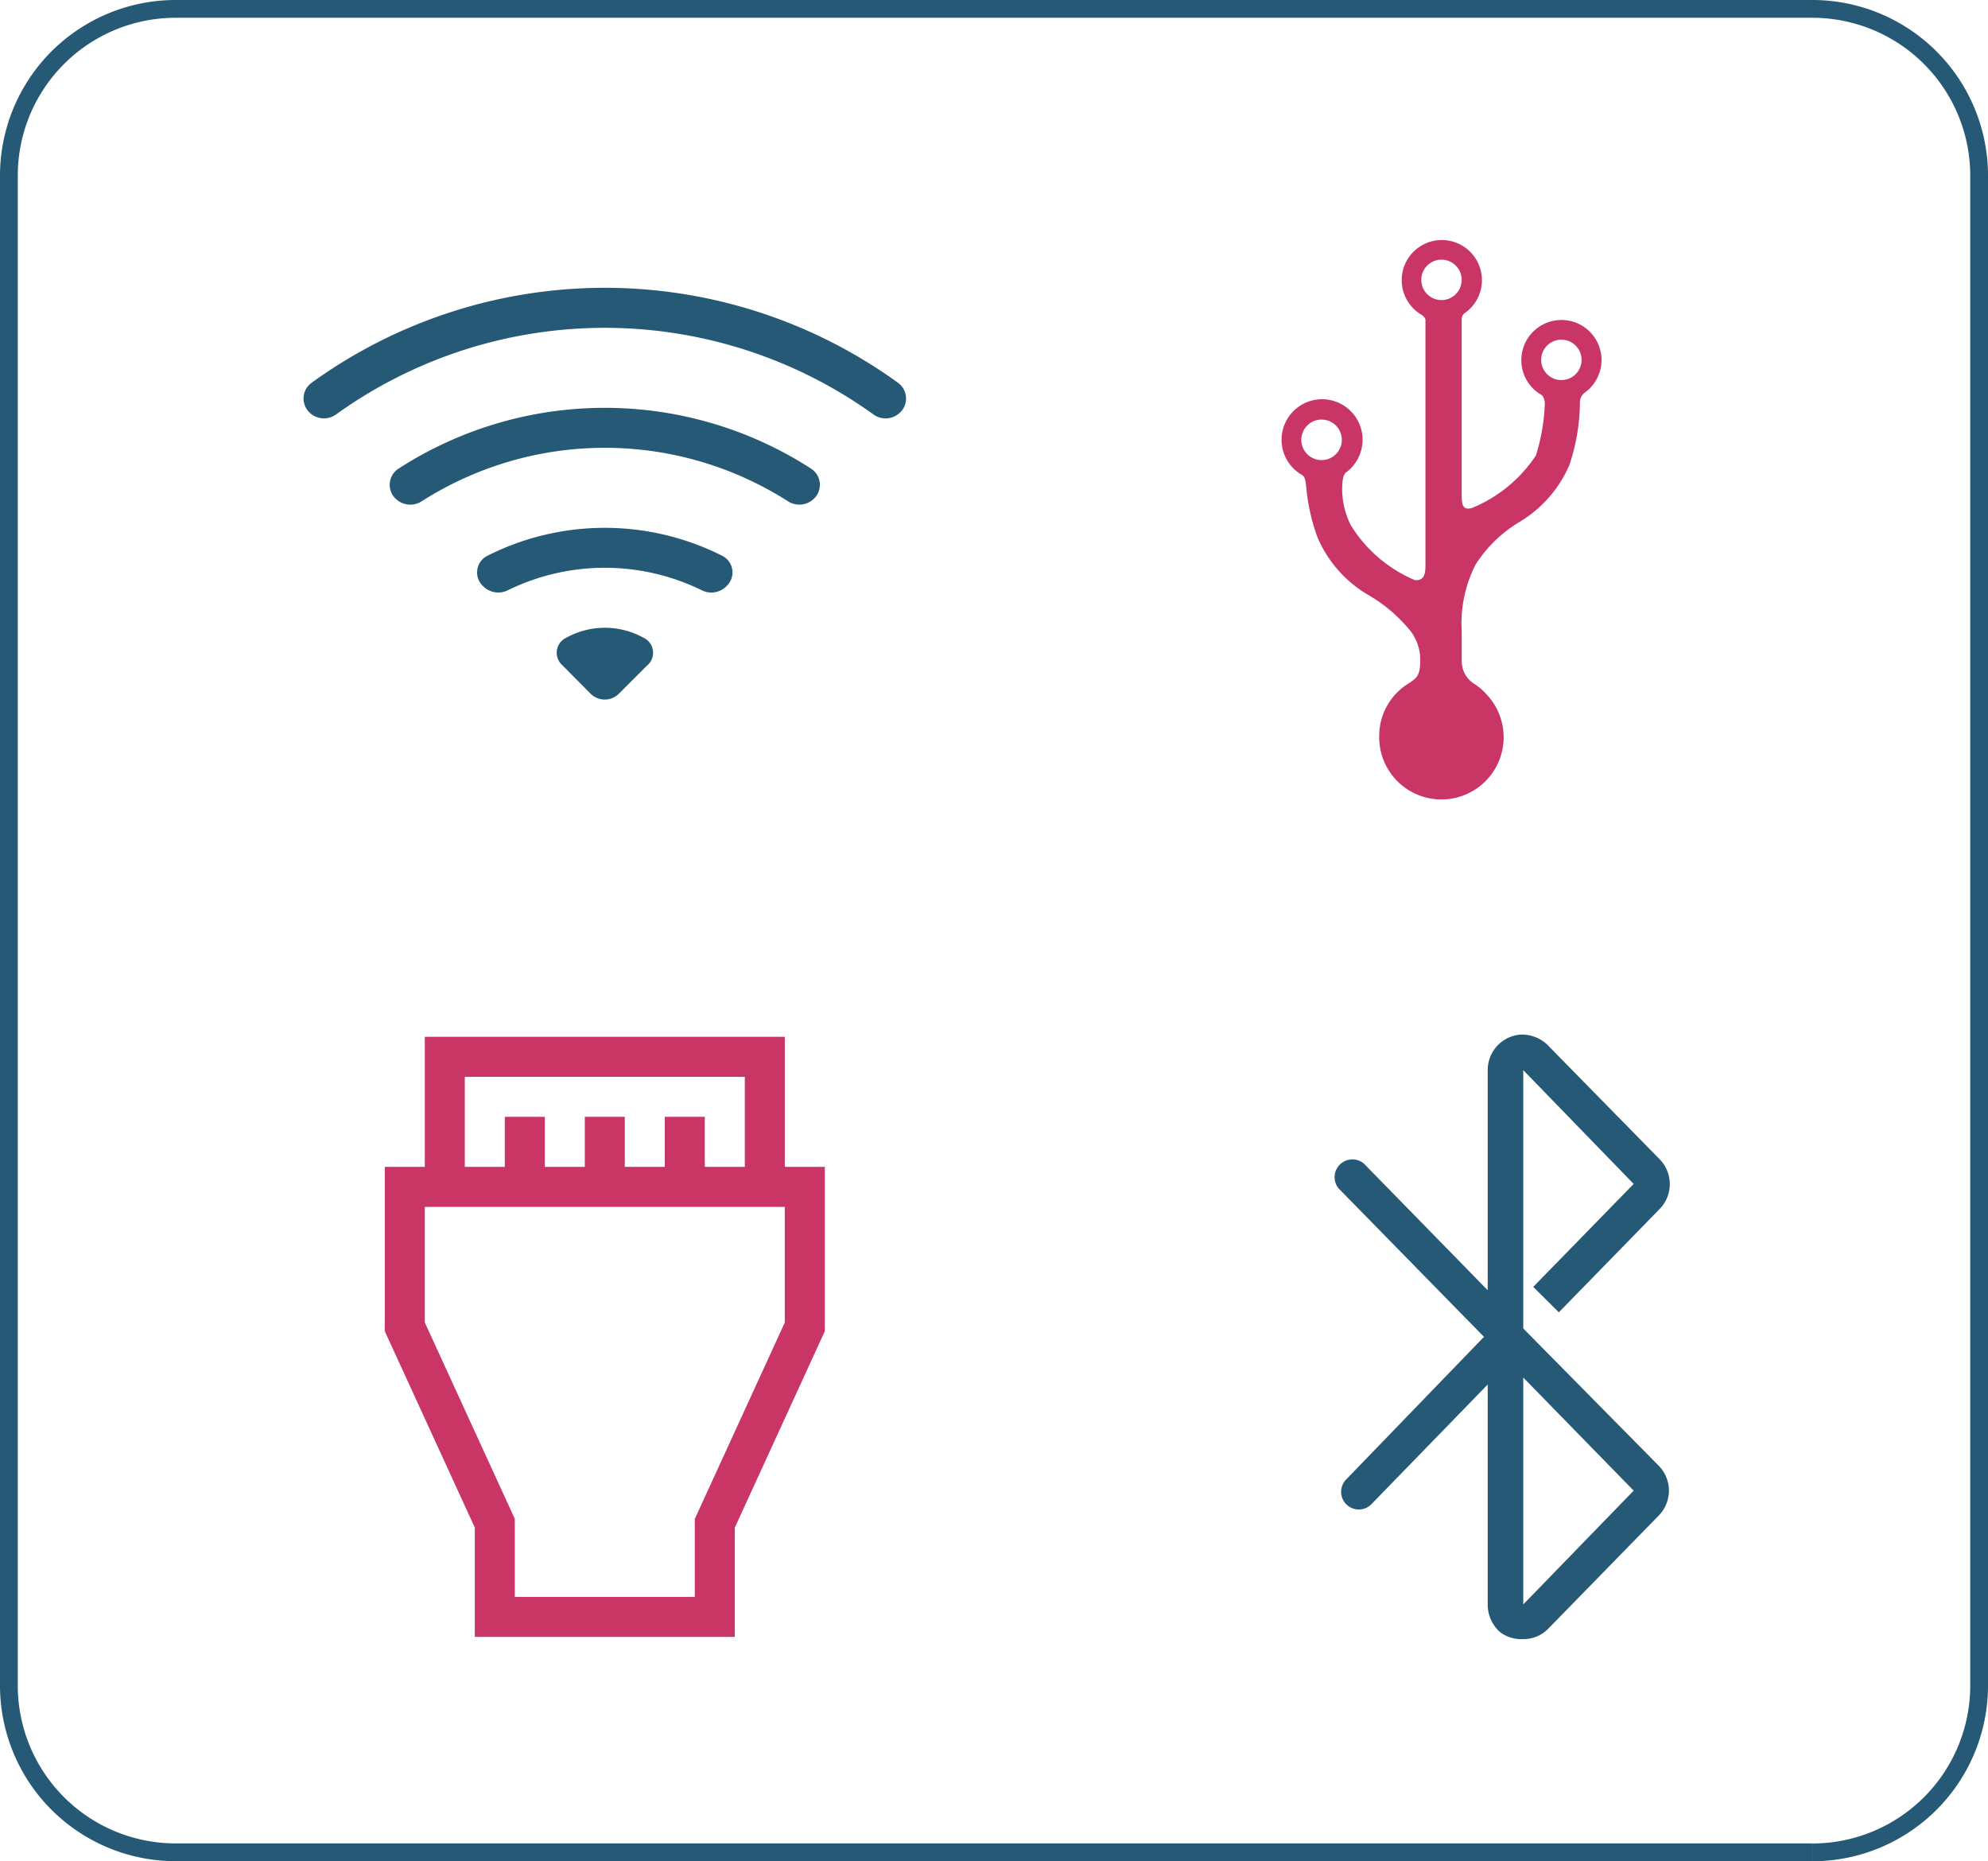 <svg xmlns="http://www.w3.org/2000/svg" width="111.825" height="104.679" viewBox="0 0 111.825 104.679">
  <g id="Group_6266" data-name="Group 6266" transform="translate(-1025.382 -1058.5)">
    <g id="Group_2492" data-name="Group 2492" transform="translate(8.882 66)">
      <path id="Path_1992" data-name="Path 1992" d="M107.559,103.679H15.5A9.382,9.382,0,0,1,6.118,94.3V9.381A9.38,9.38,0,0,1,15.5,0h92.061a9.382,9.382,0,0,1,9.383,9.381V94.3a9.385,9.385,0,0,1-9.383,9.383" transform="translate(1010.882 993)" fill="none" stroke="#265976" stroke-width="1"/>
    </g>
    <g id="Group_2867" data-name="Group 2867" transform="translate(8.472 -15.112)">
      <g id="wifi" transform="translate(1032.93 1083.049)">
        <path id="Path_4136" data-name="Path 4136" d="M34.616,13.759a1.091,1.091,0,0,0-.108-1.656,28.131,28.131,0,0,0-33.016,0,1.091,1.091,0,0,0-.108,1.656,1.165,1.165,0,0,0,1.5.113,25.883,25.883,0,0,1,30.226,0,1.165,1.165,0,0,0,1.5-.11Z" fill="#265976"/>
        <path id="Path_4137" data-name="Path 4137" d="M29.765,18.61a1.082,1.082,0,0,0-.142-1.676,21.39,21.39,0,0,0-23.246,0,1.08,1.08,0,0,0-.142,1.676,1.181,1.181,0,0,0,1.467.146,19.145,19.145,0,0,1,20.6,0A1.179,1.179,0,0,0,29.765,18.61Zm-4.912,4.912a1.049,1.049,0,0,0-.225-1.688,14.661,14.661,0,0,0-13.257,0,1.049,1.049,0,0,0-.225,1.688l.034.034a1.2,1.2,0,0,0,1.375.2,12.4,12.4,0,0,1,10.89,0,1.194,1.194,0,0,0,1.375-.2l.034-.034ZM20.385,27.99A.934.934,0,0,0,20.3,26.5a4.5,4.5,0,0,0-4.59,0,.935.935,0,0,0-.09,1.485L17.2,29.578a1.125,1.125,0,0,0,1.593,0l1.591-1.591Z" fill="#265976"/>
      </g>
      <path id="bluetooth-line" d="M26.64,25.27,19,17.53V3l6.21,6.4-5.65,5.79L21,16.62l5.68-5.82a2,2,0,0,0,0-2.78L20.48,1.7A2.08,2.08,0,0,0,18.85,1,2,2,0,0,0,17,3V15.38L10.05,8.27A1,1,0,0,0,8.62,9.66L16.79,18,9.06,26a.994.994,0,1,0,1.42,1.39L17,20.68V33a2.07,2.07,0,0,0,.71,1.62A2,2,0,0,0,19,35a1.94,1.94,0,0,0,1.42-.6l6.23-6.38A2,2,0,0,0,26.64,25.27ZM19,33.05V20.29l6.21,6.36Z" transform="translate(1083.594 1130.8)" fill="#265976"/>
      <g id="usb" transform="translate(1079.998 1084.843)">
        <path id="Path_4346" data-name="Path 4346" d="M10.125,15.469Z" fill="#c93665"/>
        <path id="Path_4347" data-name="Path 4347" d="M27,9.021A2.257,2.257,0,1,0,23.653,11a.8.8,0,0,1,.155.422v.028a10.967,10.967,0,0,1-.5,2.932,7.907,7.907,0,0,1-3.621,2.967c-.408.084-.555-.042-.555-.717V6.757a.441.441,0,0,1,.134-.352,2.257,2.257,0,1,0-2.482.014l.007.007c.007.007.014.007.028.014a.146.146,0,0,1,.042.028c.162.105.232.211.232.3v13.8c0,.492-.077.865-.591.83a7.821,7.821,0,0,1-3.614-3.1,4.581,4.581,0,0,1-.478-1.969V16.29c0-.218,0-.8.225-.956a2.279,2.279,0,1,0-2.51.134c.169.1.211.2.267.745a11.037,11.037,0,0,0,.64,2.805A6.89,6.89,0,0,0,13.824,22.2a8.6,8.6,0,0,1,2.257,1.856,2.645,2.645,0,0,1,.717,1.9h0c0,.9-.281.984-.654,1.252a3.463,3.463,0,0,0-1.652,2.953v.077a3.5,3.5,0,1,0,6.041-2.412,3.347,3.347,0,0,0-.675-.584,1.5,1.5,0,0,1-.724-1.273V24.268a7.286,7.286,0,0,1,.78-3.748A7.509,7.509,0,0,1,22.4,18.115a6.907,6.907,0,0,0,2.784-3.178,11.287,11.287,0,0,0,.6-3.579.7.7,0,0,1,.232-.478A2.276,2.276,0,0,0,27,9.017ZM11.257,14.646a1.139,1.139,0,1,1,1.132-1.139A1.137,1.137,0,0,1,11.257,14.646Zm6.743-9a1.136,1.136,0,1,1,1.132-1.132A1.137,1.137,0,0,1,18,5.646Zm6.743,4.5a1.136,1.136,0,1,1,1.132-1.132A1.137,1.137,0,0,1,24.743,10.146Z" fill="#c93665"/>
      </g>
      <path id="input-hdmi" d="M7.875,1.125V8.438H5.625v9.246l5.063,11.045v6.146H25.313V28.728l5.063-11.045V8.438h-2.25V1.125Zm2.25,2.25h15.75V8.438h-2.25V5.625h-2.25V8.438h-2.25V5.625h-2.25V8.438h-2.25V5.625h-2.25V8.438h-2.25Zm18,13.817L23.063,28.238v4.387H12.938V28.237L7.875,17.191v-6.5h20.25Z" transform="translate(1032.93 1130.801)" fill="#c93665"/>
    </g>
  </g>
</svg>
